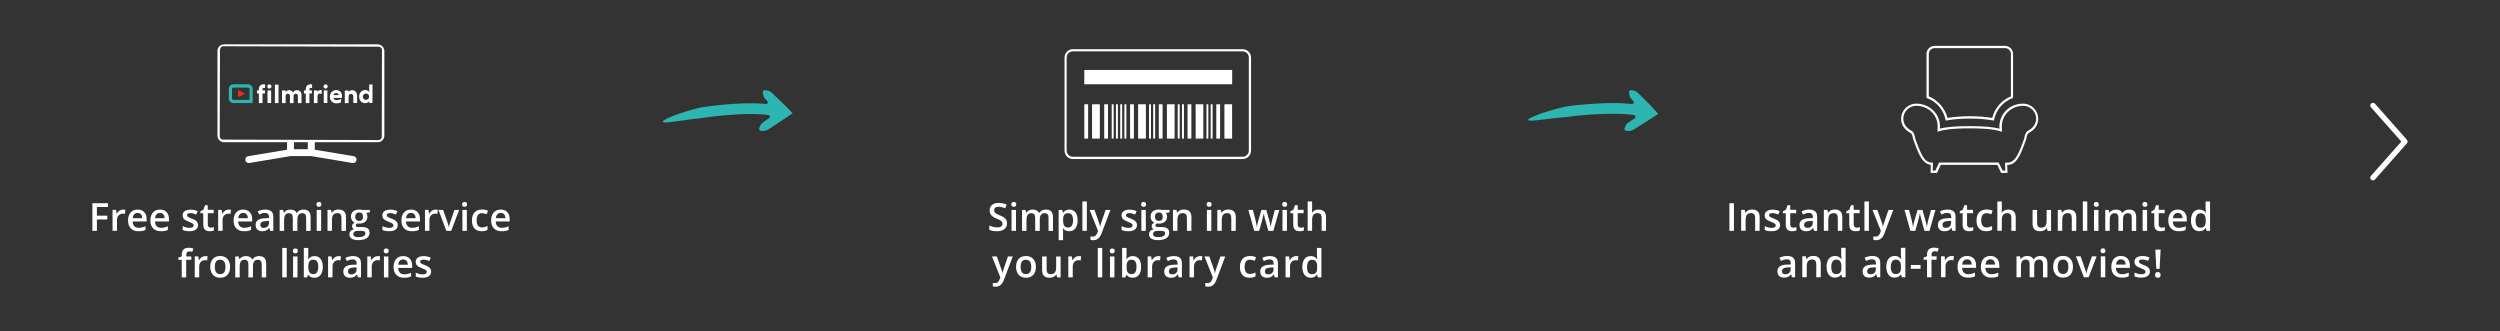 <?xml version="1.0" encoding="utf-8"?>
<!-- Generator: Adobe Illustrator 27.0.1, SVG Export Plug-In . SVG Version: 6.00 Build 0)  -->
<svg version="1.1" id="Ebene_1" xmlns="http://www.w3.org/2000/svg" xmlns:xlink="http://www.w3.org/1999/xlink" x="0px" y="0px"
	 viewBox="0 0 3934.3 521" style="enable-background:new 0 0 3934.3 521;" xml:space="preserve">
<rect x="0" y="0" width="3934.3" height="521" fill="#333333" stroke="none"/>
<style type="text/css">
	.st0{fill:none;}
	.st1{fill:#FFFFFF;}
	.st2{fill:#2CB5B1;}
	.st3{fill:#E62B2A;}
	.st4{fill:none;stroke:#89328A;stroke-width:0.25;stroke-miterlimit:10;}
</style>
<rect id="BG" x="4.3" y="-1.9" class="st0" width="3930.6" height="515.8"/>
<g>
	<g>
		<g>
			<path class="st1" d="M3159.3,272.1h-10.1l-5.9-12.6h-89.1l-5.9,12.6h-10.1l0.3-12.7c-12.2-1.4-18.1-14.5-24.4-31.3l-3.3-8.9
				c-0.3-0.7-0.3-1.5-0.5-2.3c-0.7-3.1-1.4-6.5-3.9-7.8c-9.2-4.7-14.6-13-14.6-22c0-13.3,10.7-24,24-24c10.4,0,20.2,4.1,27.1,11.2
				c6.8,6.8,10.4,16.1,10,26l-0.1,2.2c9.5-2.7,25.2-4,46.9-4s37.5,1.4,46.9,4l-0.1-2.2c-0.3-9.8,3.3-19,10-26
				c6.9-7.2,16.9-11.2,27.1-11.2c13.3,0,24,10.7,24,24c0,9-5.4,17.3-14.6,22c-2.5,1.3-3.3,4.7-3.9,7.8c-0.2,0.9-0.3,1.6-0.5,2.3
				l-0.1,0.2l-3.2,8.8c-6.3,17.3-12.7,31.5-26.5,31.5L3159.3,272.1z M3151.6,268.5h4.1l-0.3-12.6h3.7c10.4,0,16.1-9.8,23.2-29.1
				l3.2-8.7c0.2-0.6,0.3-1.3,0.4-2.1c0.8-3.4,1.8-8.1,5.7-10.3c8-4.1,12.7-11.1,12.7-18.8c0-11.2-9.1-20.4-20.4-20.4
				c-9.3,0-18.2,3.7-24.6,10.2c-6.1,6.2-9.2,14.5-9,23.4l0.2,7.4l-2.5-0.9c-6-2.1-19.2-4.6-48.2-4.6s-42.2,2.5-48.2,4.6l-2.5,0.9
				l0.2-7.4c0.3-8.9-3-17.2-9-23.4c-6.2-6.4-15.2-10.2-24.6-10.2c-11.2,0-20.4,9.1-20.4,20.4c0,7.6,4.7,14.7,12.7,18.8
				c3.9,2.1,5,6.8,5.7,10.3c0.2,0.8,0.3,1.5,0.4,2.1l3.2,8.7c7.3,19.6,12.5,29,22.8,29.1h1.8l-0.3,12.5h4.1l5.9-12.6h93.7
				L3151.6,268.5z"/>
		</g>
		<g>
			<path class="st1" d="M3137.8,189.8l-1.7-0.3c-10.6-1.9-22.8-2.9-36.2-2.9s-25.5,1-36.2,2.9l-1.7,0.3l-0.3-1.7
				c-3.3-15.3-14-27.9-28.8-33.6l-1.1-0.4V84.9c0-7,5.7-12.7,12.7-12.7h110.8c7,0,12.7,5.7,12.7,12.7v69.2l-1.1,0.4
				c-14.7,5.7-25.4,18.3-28.7,33.6L3137.8,189.8z M3035.4,151.6c14.6,6.2,25.5,18.7,29.4,34c10.4-1.8,22.2-2.7,35.2-2.7
				s24.7,0.9,35.2,2.7c3.9-15.4,14.7-27.9,29.4-34V84.9c0-5-4.1-9.2-9.2-9.2h-110.8c-5,0-9.2,4.1-9.2,9.2L3035.4,151.6L3035.4,151.6
				z"/>
		</g>
	</g>
	<g>
		<path class="st2" d="M1062,191.3c9-1.2,19.7-2.8,28.1-3.9c7.8-1,13.7-1.5,14.5-1.6c0.1,0,0.1,0,0.2,0c4.9-0.9,9.9-1.5,15-2.2
			c13.5-1.6,27.3-2.9,40.9-3.6c13.6-0.7,27.2-0.9,40.5,0.1c2.7,0.2,5.3,0.4,7.9,0.8c2.6,0.4,3.4,3.8,1.2,5.2
			c-3.9,2.6-7.2,4.8-8.8,5.8c-3.9,2.7-5.5,5.8-6.8,10.3c-0.4,1.7,0.7,3.3,2.4,3.6c4.7,0.6,8.2,0.3,12.2-2.2
			c2.6-1.6,10.4-6.8,17.5-11.5c4.6-3.1,9.1-6,12.3-8.2c4.9-3.4,8-5.5,8-5.5s0,0,0.1-0.1c0,0,0.1-0.1,0.2-0.1c0-0.1-0.1-0.1-0.2-0.2
			c-0.3-0.3-0.8-0.8-1.4-1.4c-1.2-1.2-2.8-3-4.9-5.1c-1-1-2.1-2.3-3.4-3.5c-0.6-0.6-1.3-1.2-1.8-1.9c-0.4-0.4-0.8-0.7-1.2-1.1
			c-1.4-1.3-2.9-2.8-4.5-4.3c-6.1-5.9-12.9-12.2-15.1-14.4c-3.4-3.2-6.7-4.1-11.4-4.4c-1.7-0.1-3.1,1.3-3.1,3
			c0.3,4.8,1.4,8.2,4.7,11.6c0.5,0.5,1.4,1.3,2.3,2.3c2,1.9,0.5,5.1-2.2,4.8c-1-0.1-1.9-0.2-2.9-0.3c-14.4-1.1-28.6-0.9-42.7-0.1
			c-14.1,0.7-28.1,2.1-42.1,3.8c-4.5,0.6-8.9,1.2-13.5,1.9c-0.1,0-0.1,0-0.2,0c-0.5,0.1-3.3,0.7-7.2,1.7c-4.3,1.1-10.2,2.6-15.7,4.4
			c-11.3,3.4-21.9,7.2-20.9,7.1C1042.3,189.1,1031.6,195.9,1062,191.3z"/>
	</g>
	<g>
		<path class="st2" d="M2423.9,188.6c9.1-1,19.7-2.4,28.2-3.3c7.8-0.8,13.8-1.3,14.6-1.3c0.1,0,0.1,0,0.2,0c4.9-0.8,10-1.3,15-1.9
			c13.6-1.4,27.3-2.4,41-2.8c13.6-0.5,27.2-0.4,40.5,0.8c2.7,0.2,5.3,0.5,7.9,1c2.6,0.4,3.3,3.9,1.1,5.3c-3.9,2.5-7.3,4.7-8.9,5.6
			c-3.9,2.6-5.6,5.7-7,10.2c-0.5,1.7,0.6,3.3,2.3,3.6c4.7,0.7,8.2,0.5,12.2-1.9c2.7-1.6,10.5-6.6,17.7-11.2c4.6-3,9.2-5.8,12.5-7.9
			c5-3.3,8.2-5.3,8.2-5.3s0,0,0.1-0.1c0,0,0.1-0.1,0.2-0.1c0-0.1-0.1-0.1-0.2-0.2c-0.3-0.3-0.8-0.8-1.3-1.5c-1.1-1.3-2.8-3-4.8-5.2
			c-1-1-2.1-2.3-3.3-3.6c-0.6-0.6-1.2-1.3-1.8-2c-0.4-0.4-0.8-0.7-1.1-1.2c-1.3-1.4-2.9-2.8-4.4-4.4c-6-6-12.6-12.5-14.8-14.7
			c-3.4-3.3-6.6-4.2-11.3-4.6c-1.7-0.2-3.2,1.3-3.1,3c0.2,4.8,1.2,8.3,4.5,11.7c0.5,0.5,1.3,1.4,2.3,2.3c1.9,1.9,0.4,5.1-2.3,4.8
			c-1-0.1-1.9-0.2-2.9-0.3c-14.4-1.4-28.6-1.4-42.7-0.9c-14.1,0.5-28.1,1.5-42.2,3c-4.5,0.5-9,1-13.5,1.7c-0.1,0-0.1,0-0.2,0
			c-0.5,0.1-3.3,0.6-7.3,1.6c-4.4,1-10.2,2.4-15.8,4.1c-11.4,3.2-22,6.8-21,6.8C2404.4,186.1,2393.6,192.7,2423.9,188.6z"/>
	</g>
	<g>
		<g>
			<rect x="1791.1" y="164.1" class="st1" width="12.2" height="54"/>
			<rect x="1769.5" y="164.1" class="st1" width="3.1" height="54"/>
			<rect x="1778.4" y="164.1" class="st1" width="6" height="54"/>
			<rect x="1808.2" y="164.1" class="st1" width="3.1" height="54"/>
			<rect x="1823.6" y="164.1" class="st1" width="6" height="54"/>
			<rect x="1762.9" y="164.1" class="st1" width="3.1" height="54"/>
			<rect x="1706.4" y="164.1" class="st1" width="6" height="54"/>
			<rect x="1718.6" y="164.1" class="st1" width="12.2" height="54"/>
			<rect x="1749.5" y="164.1" class="st1" width="3.1" height="54"/>
			<rect x="1737.7" y="164.1" class="st1" width="6" height="54"/>
			<rect x="1756.2" y="164.1" class="st1" width="3.1" height="54"/>
			<rect x="1814.8" y="164.1" class="st1" width="3.1" height="54"/>
			<rect x="1926.9" y="164.1" class="st1" width="12.1" height="54"/>
			<rect x="1905.3" y="164.1" class="st1" width="3" height="54"/>
			<rect x="1706.4" y="110.1" class="st1" width="232.7" height="22.5"/>
			<rect x="1914.1" y="164.1" class="st1" width="6" height="54"/>
			<rect x="1881.6" y="164.1" class="st1" width="12.1" height="54"/>
			<rect x="1853.4" y="164.1" class="st1" width="3.1" height="54"/>
			<rect x="1898.6" y="164.1" class="st1" width="3" height="54"/>
			<rect x="1860.1" y="164.1" class="st1" width="3.1" height="54"/>
			<rect x="1868.9" y="164.1" class="st1" width="6" height="54"/>
			<rect x="1836.4" y="164.1" class="st1" width="12.1" height="54"/>
		</g>
		<g>
			<path class="st1" d="M1955.6,250.3h-267.1c-7.3,0-13.2-5.9-13.2-13.2V90.6c0-7.3,5.9-13.2,13.2-13.2h267.1
				c7.3,0,13.2,5.9,13.2,13.2V237C1968.8,244.3,1962.8,250.3,1955.6,250.3z M1688.4,80.8c-5.4,0-9.8,4.4-9.8,9.8v146.3
				c0,5.4,4.4,9.8,9.8,9.8h267.1c5.4,0,9.8-4.4,9.8-9.8V90.6c0-5.4-4.4-9.8-9.8-9.8C1955.5,80.8,1688.4,80.8,1688.4,80.8z"/>
		</g>
	</g>
	<path class="st1" d="M3788.9,222.8c0,1.1-0.3,2-1.1,2.8l-50.3,56.9c-1.4,1.7-4.3,2-6,0.3c-1.7-1.4-2-4.3-0.3-6l47.8-54l-47.8-54
		c-1.4-1.7-1.4-4.6,0.3-6s4.6-1.4,6,0.3l50.3,56.9C3788.3,220.8,3788.9,221.9,3788.9,222.8L3788.9,222.8z"/>
	<g>
		<path class="st1" d="M594.2,69.8H352.6c-5.7,0-10.4,4.6-10.4,10.4v133.2c0,5.7,4.6,10.4,10.4,10.4h99.1v11.8l-61.1,10.2
			c-3,0.4-5,3.3-4.5,6.2c0.4,2.7,2.7,4.6,5.4,4.6c0.3,0,0.6,0,0.9-0.1l65.2-10.9h31.9l65.2,10.9c0.3,0.1,0.6,0.1,0.9,0.1
			c2.6,0,5-1.9,5.4-4.6c0.5-3-1.5-5.8-4.5-6.2l-61.1-10.2v-11.8h99.1c5.7,0,10.4-4.6,10.4-10.4V80.3C604.8,74.5,600,69.8,594.2,69.8
			z M484.4,234.8h-21.8v-11h21.8V234.8z M600.8,215.2c0,2.9-2.4,5.2-5.2,5.2L351,219.7c-2.9,0-5.2-2.4-5.2-5.2L346.2,78
			c0-2.9,2.4-5.2,5.2-5.2l244.5,0.7c2.9,0,5.2,2.4,5.2,5.2L600.8,215.2z"/>
		<rect x="341.2" y="112.1" class="st0" width="265" height="81.3"/>
		<g>
			<path class="st3" d="M374.6,143.3v8.3c0,0.8,0.8,1.1,1.5,0.8l8.3-4.1c0.6-0.3,0.6-1.5,0-1.8l-8.3-4.1
				C375.2,142.1,374.6,142.6,374.6,143.3z"/>
			<g>
				<g>
					<path class="st2" d="M397.6,162.2h-30.1c-4.1,0-7.4-3.3-7.4-7.5v-14.6c0-4.1,3.3-7.5,7.4-7.5h22.7c4.1,0,7.4,3.3,7.4,7.5V162.2
						L397.6,162.2z M367.5,137.8c-1.3,0-2.4,1.1-2.4,2.4v14.6c0,1.3,1.1,2.4,2.4,2.4h25.2v-16.9c0-1.3-1.1-2.4-2.4-2.4
						C390.2,137.8,367.5,137.8,367.5,137.8z"/>
				</g>
				<g>
					<path class="st1" d="M423.9,132.8c-1.9,0-3.3,1.5-3.3,3.3c0,1.8,1.5,3.3,3.3,3.3s3.3-1.5,3.3-3.3
						C427.2,134.2,426,132.8,423.9,132.8z"/>
					<path class="st1" d="M512.4,132.8c-1.9,0-3.3,1.5-3.3,3.3c0,1.8,1.5,3.3,3.3,3.3s3.3-1.5,3.3-3.3
						C515.7,134.2,514.4,132.8,512.4,132.8z"/>
					<rect x="421" y="142.3" class="st1" width="5.7" height="19.8"/>
					<rect x="432.6" y="133.2" class="st1" width="5.7" height="29"/>
					<path class="st1" d="M467.4,141.9c-3.3,0-5.1,1.6-6.2,3.8c-1.1-2.4-3.5-3.8-6.4-3.8c-2.4,0-4.1,1.3-5.3,2.9v-2.4h-5.7v19.8h5.7
						v-11.4c0.2-2.2,1.5-3.3,3.5-3.3s3.3,1.5,3.3,3.7v11.1h5.7v-11.1c0-2.4,1.5-3.7,3.5-3.7c2.1,0,3.3,1.5,3.3,3.7v11.1h5.7v-12.6
						C474.7,145,471.6,141.9,467.4,141.9z"/>
					<path class="st1" d="M499.8,144.6v-2.2H494v19.8h5.7V151c0.2-2.2,1.5-3.7,3.5-3.7c1.3,0,2.2,0.3,3.1,0.6v-6.1
						c-0.4-0.2-1.1-0.2-1.6-0.2C502.2,141.9,500.7,143,499.8,144.6z"/>
					<rect x="509.5" y="142.3" class="st1" width="5.7" height="19.8"/>
					<path class="st1" d="M529.2,141.7c-5.7,0-10.1,4.5-10.1,10.5c0,6.2,4.4,10.5,10.4,10.5c2.7,0,5.3-0.6,7.2-1.6l0,0v-5.6
						l-0.2,0.2c-1.8,1.1-4.4,1.9-6.8,1.9c-2.7,0-4.6-1.3-5.1-3.5H538v-0.2c0.2-0.6,0.3-1.8,0.3-2.6
						C538.5,145.7,534.5,141.7,529.2,141.7z M524.7,149.7c0.3-1.9,2.1-3.3,4.4-3.3c2.2,0,3.8,1.3,3.9,3.3H524.7z"/>
					<path class="st1" d="M554.2,141.9c-2.7,0-4.5,1.3-5.6,3.3v-2.7h-6v19.8h6v-10.9c0.2-2.2,1.5-3.7,3.7-3.7s3.7,1.6,3.7,3.9v10.5
						h6V150C561.7,145.2,558.8,141.9,554.2,141.9z"/>
					<path class="st1" d="M581,133.2v11.5c-1.5-1.9-3.5-3.1-6.1-3.1c-5.7,0-9.7,4.5-9.7,10.4s3.8,10.4,9.5,10.4
						c2.6,0,4.8-1.1,6.1-3.1v2.6h5.4v-29H581L581,133.2L581,133.2z M575.9,157.2c-2.9,0-5-2.4-5-5.1s2.2-5,5-5c2.9,0,5,2.2,5,5
						C580.9,154.9,578.8,157.2,575.9,157.2z"/>
					<path class="st1" d="M407.4,140.2v2.1h-2.9v4.8h2.9v15.1h5.7v-15.1h3.9v-4.8h-3.9v-1.8c0-1.3,0.8-2.2,2.2-2.2
						c0.6,0,1.5,0.2,1.9,0.3v-5.7c-0.4-0.2-1.5-0.3-2.1-0.3C410.4,132.8,407.4,135.3,407.4,140.2z"/>
					<path class="st1" d="M481.2,140.2v2.1h-2.9v4.8h2.9v15.1h5.7v-15.1h3.9v-4.8H487v-1.8c0-1.3,0.8-2.2,2.2-2.2
						c0.6,0,1.5,0.2,1.9,0.3v-5.7c-0.4-0.2-1.5-0.3-2.1-0.3C484.2,132.8,481.2,135.3,481.2,140.2z"/>
				</g>
			</g>
		</g>
		<path class="st4" d="M368.6,166.1"/>
	</g>
	<g>
		<path class="st1" d="M152.5,363.3h-7.1v-43.5H170v6h-17.5v13.6h16.4v6h-16.4V363.3z"/>
		<path class="st1" d="M193.8,329.8c1.4,0,2.6,0.1,3.5,0.3l-0.7,6.5c-1-0.2-2-0.4-3.1-0.4c-2.8,0-5.1,0.9-6.8,2.7
			c-1.7,1.8-2.6,4.2-2.6,7.1v17.2h-7v-32.9h5.5l0.9,5.8h0.4c1.1-2,2.5-3.5,4.3-4.7C189.9,330.4,191.8,329.8,193.8,329.8z"/>
		<path class="st1" d="M217.8,363.9c-5.1,0-9.1-1.5-12-4.5s-4.3-7.1-4.3-12.3c0-5.4,1.3-9.6,4-12.7s6.4-4.6,11.1-4.6
			c4.3,0,7.8,1.3,10.3,4c2.5,2.6,3.8,6.3,3.8,10.9v3.8h-22c0.1,3.2,1,5.7,2.6,7.4c1.6,1.7,3.9,2.6,6.9,2.6c1.9,0,3.8-0.2,5.4-0.6
			c1.7-0.4,3.5-1,5.4-1.8v5.7c-1.7,0.8-3.4,1.4-5.2,1.7C222.1,363.8,220.1,363.9,217.8,363.9z M216.5,335.1c-2.2,0-4,0.7-5.3,2.1
			s-2.1,3.5-2.4,6.2h15c0-2.7-0.7-4.8-2-6.2S218.8,335.1,216.5,335.1z"/>
		<path class="st1" d="M253,363.9c-5.1,0-9.1-1.5-12-4.5s-4.3-7.1-4.3-12.3c0-5.4,1.3-9.6,4-12.7s6.4-4.6,11.1-4.6
			c4.3,0,7.8,1.3,10.3,4c2.5,2.6,3.8,6.3,3.8,10.9v3.8h-22c0.1,3.2,1,5.7,2.6,7.4c1.6,1.7,3.9,2.6,6.9,2.6c1.9,0,3.8-0.2,5.4-0.6
			c1.7-0.4,3.5-1,5.4-1.8v5.7c-1.7,0.8-3.4,1.4-5.2,1.7C257.2,363.8,255.2,363.9,253,363.9z M251.7,335.1c-2.2,0-4,0.7-5.3,2.1
			s-2.1,3.5-2.4,6.2h15c0-2.7-0.7-4.8-2-6.2C255.7,335.8,253.9,335.1,251.7,335.1z"/>
		<path class="st1" d="M311.7,353.9c0,3.2-1.2,5.7-3.5,7.4c-2.3,1.7-5.7,2.6-10.1,2.6c-4.4,0-7.9-0.7-10.6-2v-6
			c3.9,1.8,7.5,2.7,10.8,2.7c4.3,0,6.5-1.3,6.5-3.9c0-0.8-0.2-1.5-0.7-2.1s-1.3-1.1-2.4-1.7c-1.1-0.6-2.6-1.3-4.6-2
			c-3.8-1.5-6.4-2.9-7.7-4.4c-1.3-1.5-2-3.4-2-5.7c0-2.8,1.1-5,3.4-6.6s5.4-2.3,9.3-2.3c3.9,0,7.5,0.8,11,2.4l-2.3,5.3
			c-3.6-1.5-6.5-2.2-9-2.2c-3.7,0-5.5,1.1-5.5,3.2c0,1,0.5,1.9,1.4,2.6c1,0.7,3.1,1.7,6.3,2.9c2.7,1.1,4.7,2,5.9,2.9s2.1,1.9,2.7,3
			C311.1,351.1,311.7,352.4,311.7,353.9z"/>
		<path class="st1" d="M331.5,358.3c1.7,0,3.4-0.3,5.1-0.8v5.3c-0.8,0.3-1.8,0.6-3,0.8c-1.2,0.2-2.5,0.3-3.8,0.3
			c-6.6,0-9.9-3.5-9.9-10.5v-17.8h-4.5v-3.1l4.8-2.6l2.4-7h4.3v7.3h9.4v5.3H327v17.6c0,1.7,0.4,2.9,1.3,3.7
			C329.1,357.9,330.2,358.3,331.5,358.3z"/>
		<path class="st1" d="M360,329.8c1.4,0,2.6,0.1,3.5,0.3l-0.7,6.5c-1-0.2-2-0.4-3.1-0.4c-2.8,0-5.1,0.9-6.8,2.7
			c-1.7,1.8-2.6,4.2-2.6,7.1v17.2h-7v-32.9h5.5l0.9,5.8h0.4c1.1-2,2.5-3.5,4.3-4.7C356,330.4,357.9,329.8,360,329.8z"/>
		<path class="st1" d="M383.9,363.9c-5.1,0-9.1-1.5-12-4.5c-2.9-3-4.3-7.1-4.3-12.3c0-5.4,1.3-9.6,4-12.7s6.4-4.6,11.1-4.6
			c4.3,0,7.8,1.3,10.3,4c2.5,2.6,3.8,6.3,3.8,10.9v3.8h-22c0.1,3.2,1,5.7,2.6,7.4c1.6,1.7,3.9,2.6,6.9,2.6c1.9,0,3.8-0.2,5.4-0.6
			c1.7-0.4,3.5-1,5.4-1.8v5.7c-1.7,0.8-3.4,1.4-5.2,1.7C388.2,363.8,386.2,363.9,383.9,363.9z M382.7,335.1c-2.2,0-4,0.7-5.3,2.1
			s-2.1,3.5-2.4,6.2h15c0-2.7-0.7-4.8-2-6.2C386.6,335.8,384.9,335.1,382.7,335.1z"/>
		<path class="st1" d="M425.2,363.3l-1.4-4.6h-0.2c-1.6,2-3.2,3.4-4.8,4.1s-3.7,1.1-6.2,1.1c-3.2,0-5.8-0.9-7.6-2.6
			c-1.8-1.7-2.7-4.2-2.7-7.4c0-3.4,1.3-6,3.8-7.7s6.4-2.7,11.5-2.8l5.7-0.2v-1.8c0-2.1-0.5-3.7-1.5-4.7s-2.5-1.6-4.6-1.6
			c-1.7,0-3.3,0.2-4.9,0.7c-1.5,0.5-3,1.1-4.5,1.8l-2.3-5c1.8-0.9,3.7-1.6,5.9-2.1c2.1-0.5,4.1-0.7,6-0.7c4.2,0,7.4,0.9,9.5,2.7
			c2.1,1.8,3.2,4.7,3.2,8.6v22.2H425.2z M414.9,358.6c2.5,0,4.6-0.7,6.1-2.1s2.3-3.4,2.3-6v-2.9l-4.2,0.2c-3.3,0.1-5.7,0.7-7.2,1.7
			s-2.2,2.5-2.2,4.5c0,1.5,0.4,2.6,1.3,3.4C411.8,358.2,413.1,358.6,414.9,358.6z"/>
		<path class="st1" d="M467.8,363.3h-7V343c0-2.5-0.5-4.4-1.4-5.6c-1-1.2-2.4-1.9-4.5-1.9c-2.7,0-4.7,0.9-5.9,2.6
			c-1.3,1.8-1.9,4.7-1.9,8.8v16.4h-7v-32.9h5.5l1,4.3h0.4c0.9-1.6,2.2-2.8,4-3.6c1.7-0.9,3.6-1.3,5.7-1.3c5.1,0,8.4,1.7,10.1,5.2
			h0.5c1-1.6,2.3-2.9,4.1-3.8s3.8-1.4,6.1-1.4c3.9,0,6.8,1,8.6,3s2.7,5,2.7,9.1v21.5h-7V343c0-2.5-0.5-4.4-1.4-5.6
			c-1-1.2-2.5-1.9-4.5-1.9c-2.7,0-4.7,0.8-6,2.5s-1.9,4.3-1.9,7.8v17.5H467.8z"/>
		<path class="st1" d="M498,321.7c0-1.2,0.3-2.2,1-2.9c0.7-0.7,1.7-1,2.9-1s2.2,0.3,2.9,1s1,1.6,1,2.9c0,1.2-0.3,2.1-1,2.8
			c-0.7,0.7-1.6,1-2.9,1c-1.3,0-2.2-0.3-2.9-1S498,322.9,498,321.7z M505.4,363.3h-7v-32.9h7V363.3z"/>
		<path class="st1" d="M544.4,363.3h-7V343c0-2.5-0.5-4.4-1.5-5.7c-1-1.2-2.6-1.9-4.9-1.9c-3,0-5.1,0.9-6.5,2.6s-2.1,4.7-2.1,8.8
			v16.4h-7v-32.9h5.5l1,4.3h0.4c1-1.6,2.4-2.8,4.2-3.6c1.8-0.9,3.9-1.3,6.1-1.3c7.9,0,11.9,4,11.9,12.1v21.5H544.4z"/>
		<path class="st1" d="M582,330.4v3.8l-5.6,1c0.5,0.7,0.9,1.5,1.3,2.6c0.3,1,0.5,2.1,0.5,3.2c0,3.4-1.2,6.1-3.5,8s-5.6,2.9-9.7,2.9
			c-1.1,0-2-0.1-2.9-0.2c-1.5,0.9-2.3,2-2.3,3.3c0,0.8,0.4,1.3,1.1,1.7c0.7,0.4,2,0.6,3.9,0.6h5.7c3.6,0,6.4,0.8,8.3,2.3
			c1.9,1.5,2.8,3.8,2.8,6.7c0,3.7-1.5,6.6-4.6,8.6s-7.5,3-13.3,3c-4.5,0-7.9-0.8-10.3-2.4c-2.4-1.6-3.5-3.9-3.5-6.8
			c0-2,0.6-3.7,1.9-5.1c1.3-1.4,3.1-2.3,5.4-2.9c-0.9-0.4-1.7-1-2.3-1.9S554,357,554,356c0-1.2,0.3-2.3,1-3.1
			c0.7-0.9,1.7-1.7,3.1-2.5c-1.7-0.7-3.1-1.9-4.2-3.6c-1.1-1.7-1.6-3.6-1.6-5.8c0-3.6,1.1-6.3,3.4-8.3c2.3-2,5.5-2.9,9.6-2.9
			c0.9,0,1.9,0.1,2.9,0.2s1.8,0.3,2.3,0.4L582,330.4L582,330.4z M556,368.5c0,1.5,0.7,2.7,2,3.5c1.4,0.8,3.3,1.2,5.7,1.2
			c3.8,0,6.7-0.5,8.5-1.6c1.9-1.1,2.8-2.5,2.8-4.3c0-1.4-0.5-2.4-1.5-3.1c-1-0.6-2.9-0.9-5.7-0.9h-5.3c-2,0-3.6,0.5-4.8,1.4
			C556.7,365.6,556,366.8,556,368.5z M559,341.1c0,2.1,0.5,3.7,1.6,4.8c1.1,1.1,2.6,1.7,4.6,1.7c4.1,0,6.1-2.2,6.1-6.5
			c0-2.1-0.5-3.8-1.5-5s-2.5-1.7-4.6-1.7c-2,0-3.6,0.6-4.6,1.7C559.5,337.2,559,338.8,559,341.1z"/>
		<path class="st1" d="M626,353.9c0,3.2-1.2,5.7-3.5,7.4c-2.3,1.7-5.7,2.6-10.1,2.6c-4.4,0-7.9-0.7-10.6-2v-6
			c3.9,1.8,7.5,2.7,10.8,2.7c4.3,0,6.5-1.3,6.5-3.9c0-0.8-0.2-1.5-0.7-2.1s-1.3-1.1-2.4-1.7c-1.1-0.6-2.6-1.3-4.6-2
			c-3.8-1.5-6.4-2.9-7.7-4.4s-2-3.4-2-5.7c0-2.8,1.1-5,3.4-6.6c2.3-1.6,5.4-2.3,9.3-2.3c3.9,0,7.5,0.8,11,2.4l-2.3,5.3
			c-3.6-1.5-6.5-2.2-9-2.2c-3.7,0-5.5,1.1-5.5,3.2c0,1,0.5,1.9,1.4,2.6c1,0.7,3.1,1.7,6.3,2.9c2.7,1.1,4.7,2,5.9,2.9s2.1,1.9,2.7,3
			S626,352.4,626,353.9z"/>
		<path class="st1" d="M648,363.9c-5.1,0-9.1-1.5-12-4.5s-4.3-7.1-4.3-12.3c0-5.4,1.3-9.6,4-12.7s6.4-4.6,11.1-4.6
			c4.3,0,7.8,1.3,10.3,4c2.5,2.6,3.8,6.3,3.8,10.9v3.8h-22c0.1,3.2,1,5.7,2.6,7.4c1.6,1.7,3.9,2.6,6.9,2.6c1.9,0,3.8-0.2,5.4-0.6
			c1.7-0.4,3.5-1,5.4-1.8v5.7c-1.7,0.8-3.4,1.4-5.2,1.7C652.2,363.8,650.2,363.9,648,363.9z M646.7,335.1c-2.2,0-4,0.7-5.3,2.1
			s-2.1,3.5-2.4,6.2h15c0-2.7-0.7-4.8-2-6.2S648.9,335.1,646.7,335.1z"/>
		<path class="st1" d="M685.5,329.8c1.4,0,2.6,0.1,3.5,0.3l-0.7,6.5c-1-0.2-2-0.4-3.1-0.4c-2.8,0-5.1,0.9-6.8,2.7
			c-1.7,1.8-2.6,4.2-2.6,7.1v17.2h-7v-32.9h5.5l0.9,5.8h0.4c1.1-2,2.5-3.5,4.3-4.7C681.5,330.4,683.4,329.8,685.5,329.8z"/>
		<path class="st1" d="M702.5,363.3L690,330.4h7.4l6.7,19.2c1.2,3.2,1.8,5.8,2.1,7.8h0.2c0.2-1.4,0.9-4,2.1-7.8l6.7-19.2h7.4
			L710,363.3H702.5z"/>
		<path class="st1" d="M727.2,321.7c0-1.2,0.3-2.2,1-2.9c0.7-0.7,1.7-1,2.9-1s2.2,0.3,2.9,1s1,1.6,1,2.9c0,1.2-0.3,2.1-1,2.8
			c-0.7,0.7-1.6,1-2.9,1c-1.3,0-2.2-0.3-2.9-1S727.2,322.9,727.2,321.7z M734.7,363.3h-7v-32.9h7V363.3z"/>
		<path class="st1" d="M758,363.9c-5,0-8.8-1.5-11.4-4.4c-2.6-2.9-3.9-7.1-3.9-12.5c0-5.5,1.4-9.8,4.1-12.8c2.7-3,6.6-4.5,11.8-4.5
			c3.5,0,6.6,0.6,9.4,1.9l-2.1,5.6c-3-1.2-5.4-1.7-7.3-1.7c-5.7,0-8.5,3.8-8.5,11.3c0,3.7,0.7,6.5,2.1,8.3c1.4,1.9,3.5,2.8,6.2,2.8
			c3.1,0,6.1-0.8,8.8-2.3v6.1c-1.3,0.7-2.6,1.3-4,1.6C761.7,363.8,760,363.9,758,363.9z"/>
		<path class="st1" d="M789.2,363.9c-5.1,0-9.1-1.5-12-4.5s-4.3-7.1-4.3-12.3c0-5.4,1.3-9.6,4-12.7s6.4-4.6,11.1-4.6
			c4.3,0,7.8,1.3,10.3,4c2.5,2.6,3.8,6.3,3.8,10.9v3.8h-22c0.1,3.2,1,5.7,2.6,7.4c1.6,1.7,3.9,2.6,6.9,2.6c1.9,0,3.8-0.2,5.4-0.6
			c1.7-0.4,3.5-1,5.4-1.8v5.7c-1.7,0.8-3.4,1.4-5.2,1.7C793.5,363.8,791.5,363.9,789.2,363.9z M788,335.1c-2.2,0-4,0.7-5.3,2.1
			s-2.1,3.5-2.4,6.2h15c0-2.7-0.7-4.8-2-6.2S790.2,335.1,788,335.1z"/>
		<path class="st1" d="M301,408.9h-8v27.6h-7v-27.6h-5.4v-3.3l5.4-2.1v-2.1c0-3.9,0.9-6.8,2.7-8.7c1.8-1.9,4.6-2.8,8.4-2.8
			c2.5,0,4.9,0.4,7.3,1.2l-1.8,5.3c-1.7-0.6-3.4-0.8-4.9-0.8c-1.6,0-2.7,0.5-3.5,1.5c-0.7,1-1.1,2.5-1.1,4.4v2.1h8v5.3H301z"/>
		<path class="st1" d="M323.2,403c1.4,0,2.6,0.1,3.5,0.3l-0.7,6.5c-1-0.2-2-0.4-3.1-0.4c-2.8,0-5.1,0.9-6.8,2.7
			c-1.7,1.8-2.6,4.2-2.6,7.1v17.2h-7v-32.9h5.5l0.9,5.8h0.4c1.1-2,2.5-3.5,4.3-4.7C319.2,403.6,321.2,403,323.2,403z"/>
		<path class="st1" d="M362.1,420c0,5.4-1.4,9.6-4.1,12.6c-2.8,3-6.6,4.5-11.5,4.5c-3.1,0-5.8-0.7-8.2-2.1c-2.4-1.4-4.2-3.4-5.5-6
			s-1.9-5.6-1.9-9.1c0-5.3,1.4-9.5,4.1-12.5s6.6-4.5,11.6-4.5c4.8,0,8.5,1.5,11.3,4.6C360.7,410.7,362.1,414.8,362.1,420z
			 M338.1,420c0,7.6,2.8,11.4,8.4,11.4c5.6,0,8.3-3.8,8.3-11.4c0-7.5-2.8-11.3-8.4-11.3c-2.9,0-5.1,1-6.4,2.9
			C338.8,413.6,338.1,416.4,338.1,420z"/>
		<path class="st1" d="M397.9,436.5h-7v-20.3c0-2.5-0.5-4.4-1.4-5.6c-1-1.2-2.4-1.9-4.5-1.9c-2.7,0-4.7,0.9-5.9,2.6
			c-1.3,1.8-1.9,4.7-1.9,8.8v16.4h-7v-32.9h5.5l1,4.3h0.4c0.9-1.6,2.2-2.8,4-3.6c1.7-0.9,3.6-1.3,5.7-1.3c5.1,0,8.4,1.7,10.1,5.2
			h0.5c1-1.6,2.3-2.9,4.1-3.8c1.8-0.9,3.8-1.4,6.1-1.4c3.9,0,6.8,1,8.6,3c1.8,2,2.7,5,2.7,9.1v21.5h-7v-20.3c0-2.5-0.5-4.4-1.4-5.6
			c-1-1.2-2.5-1.9-4.5-1.9c-2.7,0-4.7,0.8-6,2.5s-1.9,4.3-1.9,7.8v17.4H397.9z"/>
		<path class="st1" d="M451.2,436.5h-7v-46.3h7V436.5z"/>
		<path class="st1" d="M460.9,394.9c0-1.2,0.3-2.2,1-2.9c0.7-0.7,1.7-1,2.9-1c1.2,0,2.2,0.3,2.9,1s1,1.6,1,2.9c0,1.2-0.3,2.1-1,2.8
			c-0.7,0.7-1.6,1-2.9,1s-2.2-0.3-2.9-1C461.2,397,460.9,396.1,460.9,394.9z M468.2,436.5h-7v-32.9h7V436.5z"/>
		<path class="st1" d="M495,403c4.1,0,7.3,1.5,9.6,4.5s3.4,7.2,3.4,12.5c0,5.4-1.2,9.6-3.5,12.6s-5.6,4.5-9.7,4.5
			c-4.2,0-7.4-1.5-9.7-4.5h-0.5l-1.3,3.9h-5.2v-46.3h7v11c0,0.8,0,2-0.1,3.6c-0.1,1.6-0.1,2.6-0.2,3.1h0.3
			C487.5,404.6,490.8,403,495,403z M493.2,408.7c-2.8,0-4.9,0.8-6.1,2.5c-1.2,1.7-1.9,4.4-1.9,8.3v0.5c0,4,0.6,6.9,1.9,8.7
			c1.3,1.8,3.3,2.7,6.2,2.7c2.5,0,4.4-1,5.6-2.9c1.3-2,1.9-4.8,1.9-8.5C501,412.5,498.4,408.7,493.2,408.7z"/>
		<path class="st1" d="M533,403c1.4,0,2.6,0.1,3.5,0.3l-0.7,6.5c-1-0.2-2-0.4-3.1-0.4c-2.8,0-5.1,0.9-6.8,2.7
			c-1.7,1.8-2.6,4.2-2.6,7.1v17.2h-7v-32.9h5.5l0.9,5.8h0.4c1.1-2,2.5-3.5,4.3-4.7C529,403.6,531,403,533,403z"/>
		<path class="st1" d="M563.2,436.5l-1.4-4.6h-0.2c-1.6,2-3.2,3.4-4.8,4.1s-3.7,1.1-6.2,1.1c-3.2,0-5.8-0.9-7.6-2.6
			s-2.7-4.2-2.7-7.4c0-3.4,1.3-6,3.8-7.7s6.4-2.7,11.5-2.8l5.7-0.2v-1.8c0-2.1-0.5-3.7-1.5-4.7s-2.5-1.6-4.6-1.6
			c-1.7,0-3.3,0.2-4.9,0.7c-1.5,0.5-3,1.1-4.5,1.8l-2.3-5c1.8-0.9,3.7-1.6,5.9-2.1c2.1-0.5,4.1-0.7,6-0.7c4.2,0,7.4,0.9,9.5,2.7
			c2.1,1.8,3.2,4.7,3.2,8.6v22.2H563.2z M552.8,431.8c2.5,0,4.6-0.7,6.1-2.1s2.3-3.4,2.3-6v-2.9L557,421c-3.3,0.1-5.7,0.7-7.2,1.7
			s-2.2,2.5-2.2,4.5c0,1.5,0.4,2.6,1.3,3.4C549.7,431.4,551,431.8,552.8,431.8z"/>
		<path class="st1" d="M594.7,403c1.4,0,2.6,0.1,3.5,0.3l-0.7,6.5c-1-0.2-2-0.4-3.1-0.4c-2.8,0-5.1,0.9-6.8,2.7
			c-1.7,1.8-2.6,4.2-2.6,7.1v17.2h-7v-32.9h5.5l0.9,5.8h0.4c1.1-2,2.5-3.5,4.3-4.7C590.8,403.6,592.7,403,594.7,403z"/>
		<path class="st1" d="M603.9,394.9c0-1.2,0.3-2.2,1-2.9c0.7-0.7,1.7-1,2.9-1s2.2,0.3,2.9,1s1,1.6,1,2.9c0,1.2-0.3,2.1-1,2.8
			c-0.7,0.7-1.6,1-2.9,1c-1.3,0-2.2-0.3-2.9-1C604.2,397,603.9,396.1,603.9,394.9z M611.2,436.5h-7v-32.9h7V436.5z"/>
		<path class="st1" d="M635.7,437.1c-5.1,0-9.1-1.5-12-4.5s-4.3-7.1-4.3-12.3c0-5.4,1.3-9.6,4-12.7s6.4-4.6,11.1-4.6
			c4.3,0,7.8,1.3,10.3,4c2.5,2.6,3.8,6.3,3.8,10.9v3.8h-22c0.1,3.2,1,5.7,2.6,7.4c1.6,1.7,3.9,2.6,6.9,2.6c1.9,0,3.8-0.2,5.4-0.6
			c1.7-0.4,3.5-1,5.4-1.8v5.7c-1.7,0.8-3.4,1.4-5.2,1.7C639.9,437,637.9,437.1,635.7,437.1z M634.4,408.3c-2.2,0-4,0.7-5.3,2.1
			s-2.1,3.5-2.4,6.2h15c0-2.7-0.7-4.8-2-6.2C638.4,409,636.5,408.3,634.4,408.3z"/>
		<path class="st1" d="M678.5,427.1c0,3.2-1.2,5.7-3.5,7.4c-2.3,1.7-5.7,2.6-10.1,2.6c-4.4,0-7.9-0.7-10.6-2v-6
			c3.9,1.8,7.5,2.7,10.8,2.7c4.3,0,6.5-1.3,6.5-3.9c0-0.8-0.2-1.5-0.7-2.1s-1.3-1.1-2.4-1.7c-1.1-0.6-2.6-1.3-4.6-2
			c-3.8-1.5-6.4-2.9-7.7-4.4s-2-3.4-2-5.7c0-2.8,1.1-5,3.4-6.6c2.3-1.6,5.4-2.3,9.3-2.3c3.9,0,7.5,0.8,11,2.4l-2.3,5.3
			c-3.6-1.5-6.5-2.2-9-2.2c-3.7,0-5.5,1.1-5.5,3.2c0,1,0.5,1.9,1.4,2.6c1,0.7,3.1,1.7,6.3,2.9c2.7,1.1,4.7,2,5.9,2.9s2.1,1.9,2.7,3
			S678.5,425.6,678.5,427.1z"/>
	</g>
	<g>
		<path class="st1" d="M1584.8,351.5c0,3.9-1.4,6.9-4.2,9.1c-2.8,2.2-6.7,3.3-11.6,3.3s-9-0.8-12.1-2.3v-6.7c2,0.9,4.1,1.7,6.3,2.2
			c2.2,0.5,4.3,0.8,6.2,0.8c2.8,0,4.9-0.5,6.2-1.6c1.3-1.1,2-2.5,2-4.3c0-1.6-0.6-3-1.8-4.1c-1.2-1.1-3.8-2.5-7.6-4
			c-4-1.6-6.8-3.4-8.4-5.5s-2.4-4.5-2.4-7.4c0-3.6,1.3-6.5,3.9-8.6s6-3.1,10.4-3.1c4.2,0,8.3,0.9,12.5,2.7l-2.3,5.8
			c-3.9-1.6-7.3-2.4-10.4-2.4c-2.3,0-4.1,0.5-5.2,1.5c-1.2,1-1.8,2.3-1.8,4c0,1.1,0.2,2.1,0.7,2.9s1.3,1.6,2.4,2.3
			c1.1,0.7,3.1,1.7,5.9,2.8c3.2,1.3,5.5,2.6,7,3.7s2.6,2.5,3.3,3.9C1584.5,347.8,1584.8,349.5,1584.8,351.5z"/>
		<path class="st1" d="M1591.5,321.7c0-1.2,0.3-2.2,1-2.9c0.7-0.7,1.7-1,2.9-1c1.2,0,2.2,0.3,2.9,1c0.7,0.7,1,1.6,1,2.9
			c0,1.2-0.3,2.1-1,2.8c-0.7,0.7-1.6,1-2.9,1s-2.2-0.3-2.9-1C1591.8,323.8,1591.5,322.9,1591.5,321.7z M1598.9,363.3h-7v-32.9h7
			V363.3z"/>
		<path class="st1" d="M1636.1,363.3h-7V343c0-2.5-0.5-4.4-1.4-5.6c-1-1.2-2.4-1.9-4.5-1.9c-2.7,0-4.7,0.9-5.9,2.6
			c-1.3,1.8-1.9,4.7-1.9,8.8v16.4h-7v-32.9h5.5l1,4.3h0.4c0.9-1.6,2.2-2.8,4-3.6c1.7-0.9,3.6-1.3,5.7-1.3c5.1,0,8.4,1.7,10.1,5.2
			h0.5c1-1.6,2.3-2.9,4.1-3.8c1.8-0.9,3.8-1.4,6.1-1.4c3.9,0,6.8,1,8.6,3c1.8,2,2.7,5,2.7,9.1v21.5h-7V343c0-2.5-0.5-4.4-1.4-5.6
			c-1-1.2-2.5-1.9-4.5-1.9c-2.7,0-4.7,0.8-6,2.5s-1.9,4.3-1.9,7.8v17.5H1636.1z"/>
		<path class="st1" d="M1682.7,363.9c-4.2,0-7.4-1.5-9.7-4.5h-0.4c0.3,2.8,0.4,4.5,0.4,5.1V378h-7v-47.6h5.7c0.2,0.6,0.5,2.1,1,4.4
			h0.4c2.2-3.3,5.5-5,9.8-5c4.1,0,7.3,1.5,9.6,4.5c2.3,3,3.4,7.2,3.4,12.5c0,5.4-1.2,9.6-3.5,12.6S1686.8,363.9,1682.7,363.9z
			 M1681,335.5c-2.8,0-4.8,0.8-6.1,2.4c-1.3,1.6-1.9,4.2-1.9,7.8v1c0,4,0.6,6.9,1.9,8.7c1.3,1.8,3.3,2.7,6.2,2.7c2.4,0,4.3-1,5.6-3
			s2-4.8,2-8.5s-0.7-6.5-2-8.4C1685.5,336.5,1683.6,335.5,1681,335.5z"/>
		<path class="st1" d="M1710.4,363.3h-7V317h7V363.3z"/>
		<path class="st1" d="M1714.8,330.4h7.6l6.7,18.7c1,2.7,1.7,5.2,2,7.5h0.2c0.2-1.1,0.5-2.4,1-4s3-9,7.6-22.2h7.6l-14.1,37.3
			c-2.6,6.8-6.8,10.3-12.8,10.3c-1.5,0-3.1-0.2-4.5-0.5V372c1.1,0.2,2.3,0.4,3.6,0.4c3.4,0,5.7-2,7.1-5.9l1.2-3.1L1714.8,330.4z"/>
		<path class="st1" d="M1789.3,353.9c0,3.2-1.2,5.7-3.5,7.4c-2.3,1.7-5.7,2.6-10.1,2.6s-7.9-0.7-10.6-2v-6c3.9,1.8,7.5,2.7,10.8,2.7
			c4.3,0,6.5-1.3,6.5-3.9c0-0.8-0.2-1.5-0.7-2.1s-1.3-1.1-2.4-1.7s-2.6-1.3-4.6-2c-3.8-1.5-6.4-2.9-7.7-4.4c-1.3-1.5-2-3.4-2-5.7
			c0-2.8,1.1-5,3.4-6.6s5.4-2.3,9.3-2.3s7.5,0.8,11,2.4l-2.3,5.3c-3.6-1.5-6.5-2.2-9-2.2c-3.7,0-5.5,1.1-5.5,3.2
			c0,1,0.5,1.9,1.4,2.6c1,0.7,3.1,1.7,6.3,2.9c2.7,1.1,4.7,2,5.9,2.9c1.2,0.9,2.1,1.9,2.7,3S1789.3,352.4,1789.3,353.9z"/>
		<path class="st1" d="M1795.8,321.7c0-1.2,0.3-2.2,1-2.9c0.7-0.7,1.7-1,2.9-1c1.2,0,2.2,0.3,2.9,1c0.7,0.7,1,1.6,1,2.9
			c0,1.2-0.3,2.1-1,2.8c-0.7,0.7-1.6,1-2.9,1s-2.2-0.3-2.9-1C1796.2,323.8,1795.8,322.9,1795.8,321.7z M1803.2,363.3h-7v-32.9h7
			V363.3z"/>
		<path class="st1" d="M1840.4,330.4v3.8l-5.6,1c0.5,0.7,0.9,1.5,1.3,2.6c0.3,1,0.5,2.1,0.5,3.2c0,3.4-1.2,6.1-3.5,8
			s-5.6,2.9-9.7,2.9c-1.1,0-2-0.1-2.9-0.2c-1.5,0.9-2.3,2-2.3,3.3c0,0.8,0.4,1.3,1.1,1.7c0.7,0.4,2,0.6,3.9,0.6h5.7
			c3.6,0,6.4,0.8,8.3,2.3s2.8,3.8,2.8,6.7c0,3.7-1.5,6.6-4.6,8.6s-7.5,3-13.3,3c-4.5,0-7.9-0.8-10.3-2.4s-3.5-3.9-3.5-6.8
			c0-2,0.6-3.7,1.9-5.1s3.1-2.3,5.4-2.9c-0.9-0.4-1.7-1-2.3-1.9c-0.6-0.9-0.9-1.8-0.9-2.8c0-1.2,0.3-2.3,1-3.1
			c0.7-0.9,1.7-1.7,3.1-2.5c-1.7-0.7-3.1-1.9-4.2-3.6s-1.6-3.6-1.6-5.8c0-3.6,1.1-6.3,3.4-8.3s5.5-2.9,9.6-2.9
			c0.9,0,1.9,0.1,2.9,0.2s1.8,0.3,2.3,0.4L1840.4,330.4L1840.4,330.4z M1814.6,368.5c0,1.5,0.7,2.7,2,3.5c1.4,0.8,3.3,1.2,5.7,1.2
			c3.8,0,6.7-0.5,8.5-1.6c1.9-1.1,2.8-2.5,2.8-4.3c0-1.4-0.5-2.4-1.5-3.1c-1-0.6-2.9-0.9-5.7-0.9h-5.3c-2,0-3.6,0.5-4.8,1.4
			C1815.2,365.6,1814.6,366.8,1814.6,368.5z M1817.6,341.1c0,2.1,0.5,3.7,1.6,4.8c1.1,1.1,2.6,1.7,4.6,1.7c4.1,0,6.1-2.2,6.1-6.5
			c0-2.1-0.5-3.8-1.5-5s-2.5-1.7-4.6-1.7c-2,0-3.6,0.6-4.6,1.7C1818.1,337.2,1817.6,338.8,1817.6,341.1z"/>
		<path class="st1" d="M1874.9,363.3h-7V343c0-2.5-0.5-4.4-1.5-5.7c-1-1.2-2.6-1.9-4.9-1.9c-3,0-5.1,0.9-6.5,2.6s-2.1,4.7-2.1,8.8
			v16.4h-7v-32.9h5.5l1,4.3h0.4c1-1.6,2.4-2.8,4.2-3.6c1.8-0.9,3.9-1.3,6.1-1.3c7.9,0,11.9,4,11.9,12.1L1874.9,363.3L1874.9,363.3z"
			/>
		<path class="st1" d="M1898.9,321.7c0-1.2,0.3-2.2,1-2.9c0.7-0.7,1.7-1,2.9-1c1.2,0,2.2,0.3,2.9,1c0.7,0.7,1,1.6,1,2.9
			c0,1.2-0.3,2.1-1,2.8c-0.7,0.7-1.6,1-2.9,1s-2.2-0.3-2.9-1S1898.9,322.9,1898.9,321.7z M1906.3,363.3h-7v-32.9h7V363.3z"/>
		<path class="st1" d="M1944.7,363.3h-7V343c0-2.5-0.5-4.4-1.5-5.7c-1-1.2-2.6-1.9-4.9-1.9c-3,0-5.1,0.9-6.5,2.6s-2.1,4.7-2.1,8.8
			v16.4h-7v-32.9h5.5l1,4.3h0.4c1-1.6,2.4-2.8,4.2-3.6c1.8-0.9,3.9-1.3,6.1-1.3c7.9,0,11.9,4,11.9,12.1L1944.7,363.3L1944.7,363.3z"
			/>
		<path class="st1" d="M1996,363.3l-4.3-15.4c-0.5-1.6-1.5-5.4-2.8-11.3h-0.3c-1.2,5.4-2.1,9.2-2.7,11.4l-4.4,15.3h-7.7l-9.2-32.9
			h7.1l4.2,16.2c1,4,1.6,7.4,2,10.3h0.2c0.2-1.4,0.5-3.1,0.9-5s0.8-3.3,1.1-4.2l5-17.3h7.7l4.9,17.3c0.3,1,0.7,2.5,1.1,4.5
			s0.7,3.6,0.8,4.7h0.2c0.3-2.4,1-5.9,2.1-10.2l4.3-16.2h7l-9.3,32.9L1996,363.3L1996,363.3z"/>
		<path class="st1" d="M2017.8,321.7c0-1.2,0.3-2.2,1-2.9c0.7-0.7,1.7-1,2.9-1c1.2,0,2.2,0.3,2.9,1s1,1.6,1,2.9c0,1.2-0.3,2.1-1,2.8
			c-0.7,0.7-1.6,1-2.9,1c-1.3,0-2.2-0.3-2.9-1C2018.2,323.8,2017.8,322.9,2017.8,321.7z M2025.3,363.3h-7v-32.9h7V363.3z"/>
		<path class="st1" d="M2046.8,358.3c1.7,0,3.4-0.3,5.1-0.8v5.3c-0.8,0.3-1.8,0.6-3,0.8c-1.2,0.2-2.5,0.3-3.8,0.3
			c-6.6,0-9.9-3.5-9.9-10.5v-17.8h-4.5v-3.1l4.8-2.6l2.4-7h4.3v7.3h9.4v5.3h-9.4v17.6c0,1.7,0.4,2.9,1.3,3.7
			C2044.3,357.9,2045.6,358.3,2046.8,358.3z"/>
		<path class="st1" d="M2086.9,363.3h-7V343c0-2.5-0.5-4.4-1.5-5.7c-1-1.2-2.6-1.9-4.9-1.9c-2.9,0-5.1,0.9-6.5,2.6
			c-1.4,1.8-2.1,4.7-2.1,8.8v16.4h-7V317h7v11.8c0,1.9-0.1,3.9-0.4,6h0.4c1-1.6,2.3-2.8,4-3.7c1.7-0.9,3.7-1.3,5.9-1.3
			c8,0,12,4,12,12.1v21.4H2086.9z"/>
		<path class="st1" d="M1561.1,403.6h7.6l6.7,18.7c1,2.7,1.7,5.2,2,7.5h0.2c0.2-1.1,0.5-2.4,1-4s3-9,7.6-22.2h7.6l-14.1,37.3
			c-2.6,6.8-6.8,10.3-12.8,10.3c-1.5,0-3.1-0.2-4.5-0.5v-5.5c1.1,0.2,2.3,0.4,3.6,0.4c3.4,0,5.7-2,7.1-5.9l1.2-3.1L1561.1,403.6z"/>
		<path class="st1" d="M1630.2,420c0,5.4-1.4,9.6-4.1,12.6c-2.8,3-6.6,4.5-11.5,4.5c-3.1,0-5.8-0.7-8.2-2.1c-2.4-1.4-4.2-3.4-5.5-6
			s-1.9-5.6-1.9-9.1c0-5.3,1.4-9.5,4.1-12.5s6.6-4.5,11.6-4.5c4.8,0,8.5,1.5,11.3,4.6C1628.8,410.7,1630.2,414.8,1630.2,420z
			 M1606.2,420c0,7.6,2.8,11.4,8.4,11.4s8.3-3.8,8.3-11.4c0-7.5-2.8-11.3-8.4-11.3c-2.9,0-5.1,1-6.4,2.9
			C1606.9,413.6,1606.2,416.4,1606.2,420z"/>
		<path class="st1" d="M1663.6,436.5l-1-4.3h-0.4c-1,1.5-2.4,2.7-4.2,3.6c-1.8,0.9-3.8,1.3-6.2,1.3c-4,0-7-1-8.9-3s-2.9-5-2.9-9
			v-21.5h7.1v20.3c0,2.5,0.5,4.4,1.5,5.7c1,1.3,2.7,1.9,4.9,1.9c2.9,0,5.1-0.9,6.5-2.6c1.4-1.8,2.1-4.7,2.1-8.8v-16.4h7v32.9h-5.5
			V436.5z"/>
		<path class="st1" d="M1697.9,403c1.4,0,2.6,0.1,3.5,0.3l-0.7,6.5c-1-0.2-2-0.4-3.1-0.4c-2.8,0-5.1,0.9-6.8,2.7
			c-1.7,1.8-2.6,4.2-2.6,7.1v17.2h-7v-32.9h5.5l0.9,5.8h0.4c1.1-2,2.5-3.5,4.3-4.7C1694,403.6,1695.9,403,1697.9,403z"/>
		<path class="st1" d="M1734.6,436.5h-7v-46.3h7V436.5z"/>
		<path class="st1" d="M1746.4,394.9c0-1.2,0.3-2.2,1-2.9c0.7-0.7,1.7-1,2.9-1c1.2,0,2.2,0.3,2.9,1c0.7,0.7,1,1.6,1,2.9
			c0,1.2-0.3,2.1-1,2.8c-0.7,0.7-1.6,1-2.9,1s-2.2-0.3-2.9-1C1746.7,397,1746.4,396.1,1746.4,394.9z M1753.8,436.5h-7v-32.9h7V436.5
			z"/>
		<path class="st1" d="M1782.8,403c4.1,0,7.3,1.5,9.6,4.5c2.3,3,3.4,7.2,3.4,12.5c0,5.4-1.2,9.6-3.5,12.6s-5.6,4.5-9.7,4.5
			c-4.2,0-7.4-1.5-9.7-4.5h-0.5l-1.3,3.9h-5.2v-46.3h7v11c0,0.8,0,2-0.1,3.6s-0.1,2.6-0.2,3.1h0.3
			C1775.2,404.6,1778.4,403,1782.8,403z M1780.9,408.7c-2.8,0-4.9,0.8-6.1,2.5s-1.9,4.4-1.9,8.3v0.5c0,4,0.6,6.9,1.9,8.7
			c1.3,1.8,3.3,2.7,6.2,2.7c2.5,0,4.4-1,5.6-2.9c1.3-2,1.9-4.8,1.9-8.5C1788.6,412.5,1786.1,408.7,1780.9,408.7z"/>
		<path class="st1" d="M1822.8,403c1.4,0,2.6,0.1,3.5,0.3l-0.7,6.5c-1-0.2-2-0.4-3.1-0.4c-2.8,0-5.1,0.9-6.8,2.7
			c-1.7,1.8-2.6,4.2-2.6,7.1v17.2h-7v-32.9h5.5l0.9,5.8h0.4c1.1-2,2.5-3.5,4.3-4.7C1818.9,403.6,1820.8,403,1822.8,403z"/>
		<path class="st1" d="M1855.1,436.5l-1.4-4.6h-0.2c-1.6,2-3.2,3.4-4.8,4.1s-3.7,1.1-6.2,1.1c-3.2,0-5.8-0.9-7.6-2.6
			c-1.8-1.7-2.7-4.2-2.7-7.4c0-3.4,1.3-6,3.8-7.7s6.4-2.7,11.5-2.8l5.7-0.2v-1.8c0-2.1-0.5-3.7-1.5-4.7s-2.5-1.6-4.6-1.6
			c-1.7,0-3.3,0.2-4.9,0.7c-1.5,0.5-3,1.1-4.5,1.8l-2.3-5c1.8-0.9,3.7-1.6,5.9-2.1c2.1-0.5,4.1-0.7,6-0.7c4.2,0,7.4,0.9,9.5,2.7
			c2.1,1.8,3.2,4.7,3.2,8.6v22.2H1855.1z M1844.7,431.8c2.5,0,4.6-0.7,6.1-2.1s2.3-3.4,2.3-6v-2.9l-4.2,0.2
			c-3.3,0.1-5.7,0.7-7.2,1.7s-2.2,2.5-2.2,4.5c0,1.5,0.4,2.6,1.3,3.4C1841.6,431.4,1842.9,431.8,1844.7,431.8z"/>
		<path class="st1" d="M1888.7,403c1.4,0,2.6,0.1,3.5,0.3l-0.7,6.5c-1-0.2-2-0.4-3.1-0.4c-2.8,0-5.1,0.9-6.8,2.7
			c-1.7,1.8-2.6,4.2-2.6,7.1v17.2h-7v-32.9h5.5l0.9,5.8h0.4c1.1-2,2.5-3.5,4.3-4.7C1884.8,403.6,1886.7,403,1888.7,403z"/>
		<path class="st1" d="M1895.5,403.6h7.6l6.7,18.7c1,2.7,1.7,5.2,2,7.5h0.2c0.2-1.1,0.5-2.4,1-4s3-9,7.6-22.2h7.6l-14.1,37.3
			c-2.6,6.8-6.8,10.3-12.8,10.3c-1.5,0-3.1-0.2-4.5-0.5v-5.5c1.1,0.2,2.3,0.4,3.6,0.4c3.4,0,5.7-2,7.1-5.9l1.2-3.1L1895.5,403.6z"/>
		<path class="st1" d="M1966.6,437.1c-5,0-8.8-1.5-11.4-4.4s-3.9-7.1-3.9-12.5c0-5.5,1.4-9.8,4.1-12.8s6.6-4.5,11.8-4.5
			c3.5,0,6.6,0.6,9.4,1.9l-2.1,5.6c-3-1.2-5.4-1.7-7.3-1.7c-5.7,0-8.5,3.8-8.5,11.3c0,3.7,0.7,6.5,2.1,8.3c1.4,1.9,3.5,2.8,6.2,2.8
			c3.1,0,6.1-0.8,8.8-2.3v6.1c-1.3,0.7-2.6,1.3-4,1.6S1968.6,437.1,1966.6,437.1z"/>
		<path class="st1" d="M2006.2,436.5l-1.4-4.6h-0.2c-1.6,2-3.2,3.4-4.8,4.1s-3.7,1.1-6.2,1.1c-3.2,0-5.8-0.9-7.6-2.6
			c-1.8-1.7-2.7-4.2-2.7-7.4c0-3.4,1.3-6,3.8-7.7s6.4-2.7,11.5-2.8l5.7-0.2v-1.8c0-2.1-0.5-3.7-1.5-4.7s-2.5-1.6-4.6-1.6
			c-1.7,0-3.3,0.2-4.9,0.7c-1.5,0.5-3,1.1-4.5,1.8l-2.3-5c1.8-0.9,3.7-1.6,5.9-2.1c2.1-0.5,4.1-0.7,6-0.7c4.2,0,7.4,0.9,9.5,2.7
			s3.2,4.7,3.2,8.6v22.2H2006.2z M1995.8,431.8c2.5,0,4.6-0.7,6.1-2.1s2.3-3.4,2.3-6v-2.9l-4.2,0.2c-3.3,0.1-5.7,0.7-7.2,1.7
			s-2.2,2.5-2.2,4.5c0,1.5,0.4,2.6,1.3,3.4C1992.7,431.4,1994.1,431.8,1995.8,431.8z"/>
		<path class="st1" d="M2039.8,403c1.4,0,2.6,0.1,3.5,0.3l-0.7,6.5c-1-0.2-2-0.4-3.1-0.4c-2.8,0-5.1,0.9-6.8,2.7
			c-1.7,1.8-2.6,4.2-2.6,7.1v17.2h-7v-32.9h5.5l0.9,5.8h0.4c1.1-2,2.5-3.5,4.3-4.7C2035.8,403.6,2037.8,403,2039.8,403z"/>
		<path class="st1" d="M2062.6,437.1c-4.1,0-7.3-1.5-9.6-4.5s-3.5-7.2-3.5-12.5c0-5.4,1.2-9.6,3.5-12.6s5.6-4.5,9.7-4.5
			c4.3,0,7.6,1.6,9.9,4.8h0.4c-0.3-2.4-0.5-4.2-0.5-5.6v-12h7v46.3h-5.5l-1.2-4.3h-0.3C2070.2,435.5,2066.9,437.1,2062.6,437.1z
			 M2064.6,431.5c2.9,0,5-0.8,6.3-2.4s2-4.2,2-7.9v-1c0-4.2-0.7-7.1-2-8.8s-3.5-2.6-6.3-2.6c-2.5,0-4.4,1-5.7,3s-2,4.8-2,8.5
			s0.6,6.4,1.9,8.4S2061.9,431.5,2064.6,431.5z"/>
	</g>
	<g>
		<path class="st1" d="M2721.6,363.3v-43.5h7.1v43.5H2721.6z"/>
		<path class="st1" d="M2769.1,363.3h-7V343c0-2.5-0.5-4.4-1.5-5.7c-1-1.2-2.6-1.9-4.9-1.9c-3,0-5.1,0.9-6.5,2.6s-2.1,4.7-2.1,8.8
			v16.4h-7v-32.9h5.5l1,4.3h0.4c1-1.6,2.4-2.8,4.2-3.6c1.8-0.9,3.9-1.3,6.1-1.3c7.9,0,11.9,4,11.9,12.1L2769.1,363.3L2769.1,363.3z"
			/>
		<path class="st1" d="M2801.4,353.9c0,3.2-1.2,5.7-3.5,7.4c-2.3,1.7-5.7,2.6-10.1,2.6c-4.4,0-7.9-0.7-10.6-2v-6
			c3.9,1.8,7.5,2.7,10.8,2.7c4.3,0,6.5-1.3,6.5-3.9c0-0.8-0.2-1.5-0.7-2.1s-1.3-1.1-2.4-1.7c-1.1-0.6-2.6-1.3-4.6-2
			c-3.8-1.5-6.4-2.9-7.7-4.4s-2-3.4-2-5.7c0-2.8,1.1-5,3.4-6.6c2.3-1.6,5.4-2.3,9.3-2.3c3.9,0,7.5,0.8,11,2.4l-2.3,5.3
			c-3.6-1.5-6.5-2.2-9-2.2c-3.7,0-5.5,1.1-5.5,3.2c0,1,0.5,1.9,1.4,2.6c1,0.7,3.1,1.7,6.3,2.9c2.7,1.1,4.7,2,5.9,2.9s2.1,1.9,2.7,3
			S2801.4,352.4,2801.4,353.9z"/>
		<path class="st1" d="M2821.9,358.3c1.7,0,3.4-0.3,5.1-0.8v5.3c-0.8,0.3-1.8,0.6-3,0.8c-1.2,0.2-2.5,0.3-3.8,0.3
			c-6.6,0-9.9-3.5-9.9-10.5v-17.8h-4.5v-3.1l4.8-2.6l2.4-7h4.3v7.3h9.4v5.3h-9.4v17.6c0,1.7,0.4,2.9,1.3,3.7
			C2819.4,357.9,2820.6,358.3,2821.9,358.3z"/>
		<path class="st1" d="M2854.8,363.3l-1.4-4.6h-0.2c-1.6,2-3.2,3.4-4.8,4.1s-3.7,1.1-6.2,1.1c-3.2,0-5.8-0.9-7.6-2.6
			s-2.7-4.2-2.7-7.4c0-3.4,1.3-6,3.8-7.7s6.4-2.7,11.5-2.8l5.7-0.2v-1.8c0-2.1-0.5-3.7-1.5-4.7s-2.5-1.6-4.6-1.6
			c-1.7,0-3.3,0.2-4.9,0.7c-1.5,0.5-3,1.1-4.5,1.8l-2.3-5c1.8-0.9,3.7-1.6,5.9-2.1c2.1-0.5,4.1-0.7,6-0.7c4.2,0,7.4,0.9,9.5,2.7
			c2.1,1.8,3.2,4.7,3.2,8.6v22.2H2854.8z M2844.4,358.6c2.5,0,4.6-0.7,6.1-2.1s2.3-3.4,2.3-6v-2.9l-4.2,0.2
			c-3.3,0.1-5.7,0.7-7.2,1.7s-2.2,2.5-2.2,4.5c0,1.5,0.4,2.6,1.3,3.4C2841.3,358.2,2842.6,358.6,2844.4,358.6z"/>
		<path class="st1" d="M2899.2,363.3h-7V343c0-2.5-0.5-4.4-1.5-5.7c-1-1.2-2.6-1.9-4.9-1.9c-3,0-5.1,0.9-6.5,2.6s-2.1,4.7-2.1,8.8
			v16.4h-7v-32.9h5.5l1,4.3h0.4c1-1.6,2.4-2.8,4.2-3.6c1.8-0.9,3.9-1.3,6.1-1.3c7.9,0,11.9,4,11.9,12.1L2899.2,363.3L2899.2,363.3z"
			/>
		<path class="st1" d="M2921.8,358.3c1.7,0,3.4-0.3,5.1-0.8v5.3c-0.8,0.3-1.8,0.6-3,0.8c-1.2,0.2-2.5,0.3-3.8,0.3
			c-6.6,0-9.9-3.5-9.9-10.5v-17.8h-4.5v-3.1l4.8-2.6l2.4-7h4.3v7.3h9.4v5.3h-9.4v17.6c0,1.7,0.4,2.9,1.3,3.7
			C2919.3,357.9,2920.4,358.3,2921.8,358.3z"/>
		<path class="st1" d="M2941.1,363.3h-7V317h7V363.3z"/>
		<path class="st1" d="M2946.8,330.4h7.6l6.7,18.7c1,2.7,1.7,5.2,2,7.5h0.2c0.2-1.1,0.5-2.4,1-4s3-9,7.6-22.2h7.6l-14.1,37.3
			c-2.6,6.8-6.8,10.3-12.8,10.3c-1.5,0-3.1-0.2-4.5-0.5V372c1.1,0.2,2.3,0.4,3.6,0.4c3.4,0,5.7-2,7.1-5.9l1.2-3.1L2946.8,330.4z"/>
		<path class="st1" d="M3028.6,363.3l-4.3-15.4c-0.5-1.6-1.4-5.4-2.8-11.3h-0.3c-1.2,5.4-2.1,9.2-2.7,11.4l-4.4,15.3h-7.7l-9.2-32.9
			h7.1l4.2,16.2c1,4,1.6,7.4,2,10.3h0.2c0.2-1.4,0.5-3.1,0.9-5s0.8-3.3,1.1-4.2l5-17.3h7.7l4.9,17.3c0.3,1,0.7,2.5,1.1,4.5
			c0.4,2,0.7,3.6,0.8,4.7h0.2c0.3-2.4,1-5.9,2.1-10.2l4.3-16.2h7l-9.3,32.9L3028.6,363.3L3028.6,363.3z"/>
		<path class="st1" d="M3072.6,363.3l-1.4-4.6h-0.2c-1.6,2-3.2,3.4-4.8,4.1s-3.7,1.1-6.2,1.1c-3.2,0-5.8-0.9-7.6-2.6
			s-2.7-4.2-2.7-7.4c0-3.4,1.3-6,3.8-7.7s6.4-2.7,11.5-2.8l5.7-0.2v-1.8c0-2.1-0.5-3.7-1.5-4.7s-2.5-1.6-4.6-1.6
			c-1.7,0-3.3,0.2-4.9,0.7c-1.5,0.5-3,1.1-4.5,1.8l-2.3-5c1.8-0.9,3.7-1.6,5.9-2.1c2.1-0.5,4.1-0.7,6-0.7c4.2,0,7.4,0.9,9.5,2.7
			c2.1,1.8,3.2,4.7,3.2,8.6v22.2H3072.6z M3062.1,358.6c2.5,0,4.6-0.7,6.1-2.1s2.3-3.4,2.3-6v-2.9l-4.2,0.2
			c-3.3,0.1-5.7,0.7-7.2,1.7s-2.2,2.5-2.2,4.5c0,1.5,0.4,2.6,1.3,3.4C3059.1,358.2,3060.4,358.6,3062.1,358.6z"/>
		<path class="st1" d="M3100.2,358.3c1.7,0,3.4-0.3,5.1-0.8v5.3c-0.8,0.3-1.8,0.6-3,0.8c-1.2,0.2-2.5,0.3-3.8,0.3
			c-6.6,0-9.9-3.5-9.9-10.5v-17.8h-4.5v-3.1l4.8-2.6l2.4-7h4.3v7.3h9.4v5.3h-9.4v17.6c0,1.7,0.4,2.9,1.3,3.7
			C3097.8,357.9,3098.8,358.3,3100.2,358.3z"/>
		<path class="st1" d="M3125.8,363.9c-5,0-8.8-1.5-11.4-4.4c-2.6-2.9-3.9-7.1-3.9-12.5c0-5.5,1.4-9.8,4.1-12.8
			c2.7-3,6.6-4.5,11.8-4.5c3.5,0,6.6,0.6,9.4,1.9l-2.1,5.6c-3-1.2-5.4-1.7-7.3-1.7c-5.7,0-8.5,3.8-8.5,11.3c0,3.7,0.7,6.5,2.1,8.3
			c1.4,1.9,3.5,2.8,6.2,2.8c3.1,0,6.1-0.8,8.8-2.3v6.1c-1.3,0.7-2.6,1.3-4,1.6S3127.8,363.9,3125.8,363.9z"/>
		<path class="st1" d="M3172.3,363.3h-7V343c0-2.5-0.5-4.4-1.5-5.7c-1-1.2-2.6-1.9-4.9-1.9c-2.9,0-5.1,0.9-6.5,2.6
			c-1.4,1.8-2.1,4.7-2.1,8.8v16.4h-7V317h7v11.8c0,1.9-0.1,3.9-0.4,6h0.4c1-1.6,2.3-2.8,4-3.7c1.7-0.9,3.7-1.3,5.9-1.3
			c8,0,12,4,12,12.1v21.4H3172.3z"/>
		<path class="st1" d="M3222.3,363.3l-1-4.3h-0.4c-1,1.5-2.4,2.7-4.2,3.6s-3.8,1.3-6.2,1.3c-4,0-7-1-8.9-3s-2.9-5-2.9-9v-21.5h7.1
			v20.3c0,2.5,0.5,4.4,1.5,5.7c1,1.3,2.7,1.9,4.9,1.9c2.9,0,5.1-0.9,6.5-2.6c1.4-1.8,2.1-4.7,2.1-8.8v-16.4h7v32.9h-5.5V363.3z"/>
		<path class="st1" d="M3267.4,363.3h-7V343c0-2.5-0.5-4.4-1.5-5.7c-1-1.2-2.6-1.9-4.9-1.9c-3,0-5.1,0.9-6.5,2.6s-2.1,4.7-2.1,8.8
			v16.4h-7v-32.9h5.5l1,4.3h0.4c1-1.6,2.4-2.8,4.2-3.6c1.8-0.9,3.9-1.3,6.1-1.3c7.9,0,11.9,4,11.9,12.1L3267.4,363.3L3267.4,363.3z"
			/>
		<path class="st1" d="M3284.8,363.3h-7V317h7V363.3z"/>
		<path class="st1" d="M3295.1,321.7c0-1.2,0.3-2.2,1-2.9c0.7-0.7,1.7-1,2.9-1s2.2,0.3,2.9,1s1,1.6,1,2.9c0,1.2-0.3,2.1-1,2.8
			c-0.7,0.7-1.6,1-2.9,1c-1.3,0-2.2-0.3-2.9-1C3295.3,323.8,3295.1,322.9,3295.1,321.7z M3302.4,363.3h-7v-32.9h7V363.3z"/>
		<path class="st1" d="M3340.8,363.3h-7V343c0-2.5-0.5-4.4-1.4-5.6c-1-1.2-2.4-1.9-4.5-1.9c-2.7,0-4.7,0.9-5.9,2.6
			c-1.3,1.8-1.9,4.7-1.9,8.8v16.4h-7v-32.9h5.5l1,4.3h0.4c0.9-1.6,2.2-2.8,4-3.6c1.7-0.9,3.6-1.3,5.7-1.3c5.1,0,8.4,1.7,10.1,5.2
			h0.5c1-1.6,2.3-2.9,4.1-3.8s3.8-1.4,6.1-1.4c3.9,0,6.8,1,8.6,3s2.7,5,2.7,9.1v21.5h-7V343c0-2.5-0.5-4.4-1.4-5.6
			c-1-1.2-2.5-1.9-4.5-1.9c-2.7,0-4.7,0.8-6,2.5s-1.9,4.3-1.9,7.8v17.5H3340.8z"/>
		<path class="st1" d="M3371.6,321.7c0-1.2,0.3-2.2,1-2.9c0.7-0.7,1.7-1,2.9-1s2.2,0.3,2.9,1s1,1.6,1,2.9c0,1.2-0.3,2.1-1,2.8
			c-0.7,0.7-1.6,1-2.9,1c-1.3,0-2.2-0.3-2.9-1C3371.9,323.8,3371.6,322.9,3371.6,321.7z M3378.9,363.3h-7v-32.9h7V363.3z"/>
		<path class="st1" d="M3401.8,358.3c1.7,0,3.4-0.3,5.1-0.8v5.3c-0.8,0.3-1.8,0.6-3,0.8c-1.2,0.2-2.5,0.3-3.8,0.3
			c-6.6,0-9.9-3.5-9.9-10.5v-17.8h-4.5v-3.1l4.8-2.6l2.4-7h4.3v7.3h9.4v5.3h-9.4v17.6c0,1.7,0.4,2.9,1.3,3.7
			C3399.4,357.9,3400.6,358.3,3401.8,358.3z"/>
		<path class="st1" d="M3428.6,363.9c-5.1,0-9.1-1.5-12-4.5s-4.3-7.1-4.3-12.3c0-5.4,1.3-9.6,4-12.7s6.4-4.6,11-4.6
			c4.3,0,7.8,1.3,10.3,4c2.5,2.6,3.8,6.3,3.8,10.9v3.8h-22c0.1,3.2,1,5.7,2.6,7.4c1.6,1.7,3.9,2.6,6.9,2.6c1.9,0,3.8-0.2,5.4-0.6
			c1.7-0.4,3.5-1,5.4-1.8v5.7c-1.7,0.8-3.4,1.4-5.2,1.7C3432.8,363.8,3430.8,363.9,3428.6,363.9z M3427.3,335.1
			c-2.2,0-4,0.7-5.3,2.1s-2.1,3.5-2.4,6.2h15c0-2.7-0.7-4.8-2-6.2C3431.2,335.8,3429.6,335.1,3427.3,335.1z"/>
		<path class="st1" d="M3461.1,363.9c-4.1,0-7.3-1.5-9.6-4.5s-3.5-7.2-3.5-12.5c0-5.4,1.2-9.6,3.5-12.6s5.6-4.5,9.7-4.5
			c4.3,0,7.6,1.6,9.9,4.8h0.4c-0.3-2.4-0.5-4.2-0.5-5.6v-12h7v46.3h-5.5l-1.2-4.3h-0.3C3468.6,362.3,3465.3,363.9,3461.1,363.9z
			 M3462.9,358.3c2.9,0,5-0.8,6.3-2.4s2-4.2,2-7.9v-1c0-4.2-0.7-7.1-2-8.8c-1.4-1.7-3.5-2.6-6.3-2.6c-2.5,0-4.4,1-5.7,3
			s-2,4.8-2,8.5s0.6,6.4,1.9,8.4C3458.4,357.3,3460.3,358.3,3462.9,358.3z"/>
		<path class="st1" d="M2820.1,436.3l-1.4-4.6h-0.2c-1.6,2-3.2,3.4-4.8,4.1s-3.7,1.1-6.2,1.1c-3.2,0-5.8-0.9-7.6-2.6
			s-2.7-4.2-2.7-7.4c0-3.4,1.3-6,3.8-7.7s6.4-2.7,11.5-2.8l5.7-0.2v-1.8c0-2.1-0.5-3.7-1.5-4.7s-2.5-1.6-4.6-1.6
			c-1.7,0-3.3,0.2-4.9,0.7c-1.5,0.5-3,1.1-4.5,1.8l-2.3-5c1.8-0.9,3.7-1.6,5.9-2.1c2.1-0.5,4.1-0.7,6-0.7c4.2,0,7.4,0.9,9.5,2.7
			s3.2,4.7,3.2,8.6v22.2H2820.1z M2809.6,431.6c2.5,0,4.6-0.7,6.1-2.1s2.3-3.4,2.3-6v-2.9l-4.2,0.2c-3.3,0.1-5.7,0.7-7.2,1.7
			s-2.2,2.5-2.2,4.5c0,1.5,0.4,2.6,1.3,3.4C2806.6,431.2,2807.8,431.6,2809.6,431.6z"/>
		<path class="st1" d="M2865.3,436.3h-7V416c0-2.5-0.5-4.4-1.5-5.7c-1-1.2-2.6-1.9-4.9-1.9c-3,0-5.1,0.9-6.5,2.6s-2.1,4.7-2.1,8.8
			v16.4h-7v-32.9h5.5l1,4.3h0.4c1-1.6,2.4-2.8,4.2-3.6c1.8-0.9,3.9-1.3,6.1-1.3c7.9,0,11.9,4,11.9,12.1L2865.3,436.3L2865.3,436.3z"
			/>
		<path class="st1" d="M2887.6,436.9c-4.1,0-7.3-1.5-9.6-4.5s-3.5-7.2-3.5-12.5c0-5.4,1.2-9.6,3.5-12.6s5.6-4.5,9.7-4.5
			c4.3,0,7.6,1.6,9.9,4.8h0.4c-0.3-2.4-0.5-4.2-0.5-5.6v-12h7v46.3h-5.5l-1.2-4.3h-0.3C2895.3,435.3,2892.1,436.9,2887.6,436.9z
			 M2889.6,431.3c2.9,0,5-0.8,6.3-2.4s2-4.2,2-7.9v-1c0-4.2-0.7-7.1-2-8.8s-3.5-2.6-6.3-2.6c-2.5,0-4.4,1-5.7,3s-2,4.8-2,8.5
			s0.6,6.4,1.9,8.4S2886.9,431.3,2889.6,431.3z"/>
		<path class="st1" d="M2954.1,436.3l-1.4-4.6h-0.2c-1.6,2-3.2,3.4-4.8,4.1s-3.7,1.1-6.2,1.1c-3.2,0-5.8-0.9-7.6-2.6
			s-2.7-4.2-2.7-7.4c0-3.4,1.3-6,3.8-7.7s6.4-2.7,11.5-2.8l5.7-0.2v-1.8c0-2.1-0.5-3.7-1.5-4.7s-2.5-1.6-4.6-1.6
			c-1.7,0-3.3,0.2-4.9,0.7c-1.5,0.5-3,1.1-4.5,1.8l-2.3-5c1.8-0.9,3.7-1.6,5.9-2.1c2.1-0.5,4.1-0.7,6-0.7c4.2,0,7.4,0.9,9.5,2.7
			c2.1,1.8,3.2,4.7,3.2,8.6v22.2H2954.1z M2943.6,431.6c2.5,0,4.6-0.7,6.1-2.1s2.3-3.4,2.3-6v-2.9l-4.2,0.2
			c-3.3,0.1-5.7,0.7-7.2,1.7s-2.2,2.5-2.2,4.5c0,1.5,0.4,2.6,1.3,3.4C2940.6,431.2,2941.9,431.6,2943.6,431.6z"/>
		<path class="st1" d="M2981.6,436.9c-4.1,0-7.3-1.5-9.6-4.5s-3.5-7.2-3.5-12.5c0-5.4,1.2-9.6,3.5-12.6s5.6-4.5,9.7-4.5
			c4.3,0,7.6,1.6,9.9,4.8h0.4c-0.3-2.4-0.5-4.2-0.5-5.6v-12h7v46.3h-5.5l-1.2-4.3h-0.3C2989.1,435.3,2985.8,436.9,2981.6,436.9z
			 M2983.3,431.3c2.9,0,5-0.8,6.3-2.4s2-4.2,2-7.9v-1c0-4.2-0.7-7.1-2-8.8s-3.5-2.6-6.3-2.6c-2.5,0-4.4,1-5.7,3s-2,4.8-2,8.5
			s0.6,6.4,1.9,8.4S2980.8,431.3,2983.3,431.3z"/>
		<path class="st1" d="M3007.1,423v-6h15.3v6H3007.1z"/>
		<path class="st1" d="M3047.6,408.7h-8v27.6h-7v-27.6h-5.4v-3.3l5.4-2.1v-2.1c0-3.9,0.9-6.8,2.7-8.7c1.8-1.9,4.6-2.8,8.4-2.8
			c2.5,0,4.9,0.4,7.3,1.2l-1.8,5.3c-1.7-0.6-3.4-0.8-4.9-0.8c-1.6,0-2.7,0.5-3.5,1.5c-0.7,1-1.1,2.5-1.1,4.4v2.1h8L3047.6,408.7
			L3047.6,408.7z"/>
		<path class="st1" d="M3071.4,402.8c1.4,0,2.6,0.1,3.5,0.3l-0.7,6.5c-1-0.2-2-0.4-3.1-0.4c-2.8,0-5.1,0.9-6.8,2.7
			c-1.7,1.8-2.6,4.2-2.6,7.1v17.2h-7v-32.9h5.5l0.9,5.8h0.4c1.1-2,2.5-3.5,4.3-4.7C3067.6,403.4,3069.4,402.8,3071.4,402.8z"/>
		<path class="st1" d="M3096.9,436.9c-5.1,0-9.1-1.5-12-4.5s-4.3-7.1-4.3-12.3c0-5.4,1.3-9.6,4-12.7s6.4-4.6,11.1-4.6
			c4.3,0,7.8,1.3,10.3,4c2.5,2.6,3.8,6.3,3.8,10.9v3.8h-22c0.1,3.2,1,5.7,2.6,7.4s3.9,2.6,6.9,2.6c1.9,0,3.8-0.2,5.4-0.6
			s3.5-1,5.4-1.8v5.7c-1.7,0.8-3.4,1.4-5.2,1.7C3101.1,436.8,3099.1,436.9,3096.9,436.9z M3095.6,408.1c-2.2,0-4,0.7-5.3,2.1
			s-2.1,3.5-2.4,6.2h15c0-2.7-0.7-4.8-2-6.2S3097.8,408.1,3095.6,408.1z"/>
		<path class="st1" d="M3133.6,436.9c-5.1,0-9.1-1.5-12-4.5s-4.3-7.1-4.3-12.3c0-5.4,1.3-9.6,4-12.7s6.4-4.6,11-4.6
			c4.3,0,7.8,1.3,10.3,4c2.5,2.6,3.8,6.3,3.8,10.9v3.8h-22c0.1,3.2,1,5.7,2.6,7.4c1.6,1.7,3.9,2.6,6.9,2.6c1.9,0,3.8-0.2,5.4-0.6
			c1.7-0.4,3.5-1,5.4-1.8v5.7c-1.7,0.8-3.4,1.4-5.2,1.7C3137.8,436.8,3135.8,436.9,3133.6,436.9z M3132.3,408.1
			c-2.2,0-4,0.7-5.3,2.1s-2.1,3.5-2.4,6.2h15c0-2.7-0.7-4.8-2-6.2S3134.6,408.1,3132.3,408.1z"/>
		<path class="st1" d="M3201.1,436.3h-7V416c0-2.5-0.5-4.4-1.4-5.6c-1-1.2-2.4-1.9-4.5-1.9c-2.7,0-4.7,0.9-5.9,2.6
			c-1.3,1.8-1.9,4.7-1.9,8.8v16.4h-7v-32.9h5.5l1,4.3h0.4c0.9-1.6,2.2-2.8,4-3.6c1.7-0.9,3.6-1.3,5.7-1.3c5.1,0,8.4,1.7,10.1,5.2
			h0.5c1-1.6,2.3-2.9,4.1-3.8s3.8-1.4,6.1-1.4c3.9,0,6.8,1,8.6,3s2.7,5,2.7,9.1v21.5h-7V416c0-2.5-0.5-4.4-1.4-5.6
			c-1-1.2-2.5-1.9-4.5-1.9c-2.7,0-4.7,0.8-6,2.5s-1.9,4.3-1.9,7.8v17.5H3201.1z"/>
		<path class="st1" d="M3262.3,419.8c0,5.4-1.4,9.6-4.1,12.6s-6.6,4.5-11.5,4.5c-3.1,0-5.8-0.7-8.2-2.1s-4.2-3.4-5.5-6
			s-1.9-5.6-1.9-9.1c0-5.3,1.4-9.5,4.1-12.5c2.7-3,6.6-4.5,11.6-4.5c4.8,0,8.5,1.5,11.3,4.6C3260.9,410.5,3262.3,414.6,3262.3,419.8
			z M3238.3,419.8c0,7.6,2.8,11.4,8.4,11.4c5.6,0,8.3-3.8,8.3-11.4c0-7.5-2.8-11.3-8.4-11.3c-2.9,0-5.1,1-6.4,2.9
			C3239.1,413.4,3238.3,416.2,3238.3,419.8z"/>
		<path class="st1" d="M3279.4,436.3l-12.5-32.9h7.4l6.7,19.2c1.2,3.2,1.8,5.8,2.1,7.8h0.2c0.2-1.4,0.9-4,2.1-7.8l6.7-19.2h7.4
			l-12.6,32.9H3279.4z"/>
		<path class="st1" d="M3305.6,394.7c0-1.2,0.3-2.2,1-2.9c0.7-0.7,1.7-1,2.9-1s2.2,0.3,2.9,1s1,1.6,1,2.9c0,1.2-0.3,2.1-1,2.8
			c-0.7,0.7-1.6,1-2.9,1c-1.3,0-2.2-0.3-2.9-1S3305.6,395.9,3305.6,394.7z M3313.1,436.3h-7v-32.9h7V436.3z"/>
		<path class="st1" d="M3338.9,436.9c-5.1,0-9.1-1.5-12-4.5s-4.3-7.1-4.3-12.3c0-5.4,1.3-9.6,4-12.7s6.4-4.6,11.1-4.6
			c4.3,0,7.8,1.3,10.3,4c2.5,2.6,3.8,6.3,3.8,10.9v3.8h-22c0.1,3.2,1,5.7,2.6,7.4s3.9,2.6,6.9,2.6c1.9,0,3.8-0.2,5.4-0.6
			s3.5-1,5.4-1.8v5.7c-1.7,0.8-3.4,1.4-5.2,1.7C3343.2,436.8,3341.2,436.9,3338.9,436.9z M3337.8,408.1c-2.2,0-4,0.7-5.3,2.1
			s-2.1,3.5-2.4,6.2h15c0-2.7-0.7-4.8-2-6.2C3341.6,408.8,3339.9,408.1,3337.8,408.1z"/>
		<path class="st1" d="M3383.4,426.9c0,3.2-1.2,5.7-3.5,7.4c-2.3,1.7-5.7,2.6-10.1,2.6c-4.4,0-7.9-0.7-10.6-2v-6
			c3.9,1.8,7.5,2.7,10.8,2.7c4.3,0,6.5-1.3,6.5-3.9c0-0.8-0.2-1.5-0.7-2.1s-1.3-1.1-2.4-1.7c-1.1-0.6-2.6-1.3-4.6-2
			c-3.8-1.5-6.4-2.9-7.7-4.4s-2-3.4-2-5.7c0-2.8,1.1-5,3.4-6.6c2.3-1.6,5.4-2.3,9.3-2.3c3.9,0,7.5,0.8,11,2.4l-2.3,5.3
			c-3.6-1.5-6.5-2.2-9-2.2c-3.7,0-5.5,1.1-5.5,3.2c0,1,0.5,1.9,1.4,2.6c1,0.7,3.1,1.7,6.3,2.9c2.7,1.1,4.7,2,5.9,2.9s2.1,1.9,2.7,3
			S3383.4,425.4,3383.4,426.9z"/>
		<path class="st1" d="M3391.4,432.6c0-1.5,0.4-2.6,1.2-3.4s1.9-1.1,3.3-1.1c1.4,0,2.5,0.4,3.2,1.2c0.8,0.8,1.1,1.9,1.1,3.3
			s-0.4,2.5-1.1,3.4c-0.8,0.8-1.8,1.2-3.2,1.2s-2.5-0.4-3.3-1.2C3391.8,435.2,3391.4,434.1,3391.4,432.6z M3398.6,423.1h-5.2
			l-1.5-30.3h8.3L3398.6,423.1z"/>
	</g>
</g>
</svg>
